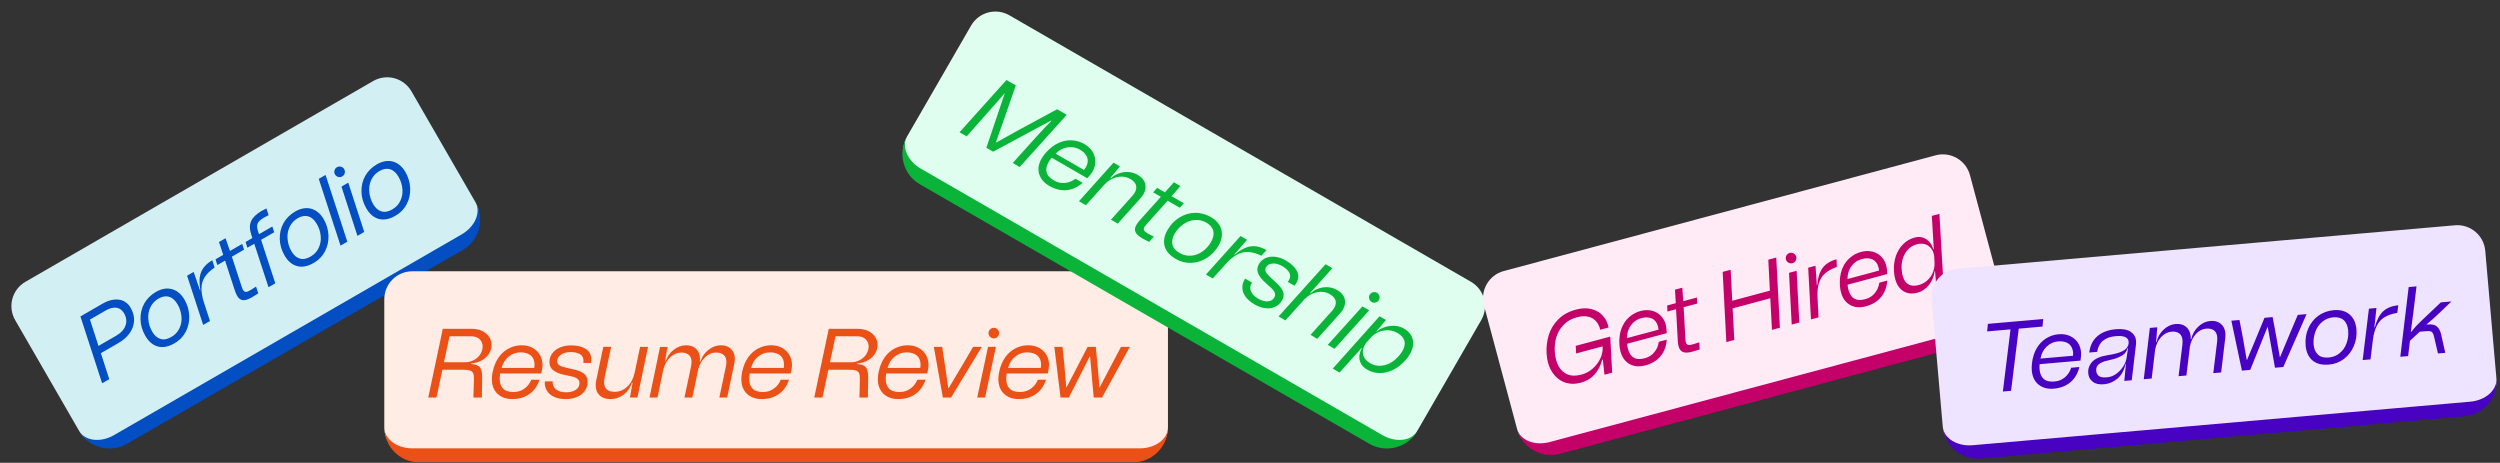 <svg width="1426" height="264" viewBox="0 0 1426 264" fill="none" xmlns="http://www.w3.org/2000/svg">
<rect x="0" y="0" width="1426" height="264" fill="#333333" stroke="none"/>
<mask id="path-1-outside-1_10246_12163" maskUnits="userSpaceOnUse" x="0.652" y="38.237" width="280.533" height="224.897" fill="black">
<rect fill="white" x="0.652" y="38.237" width="280.533" height="224.897"/>
<path d="M8.652 182.593C4.234 174.941 6.856 165.155 14.509 160.737L212.829 46.237C220.481 41.819 230.267 44.441 234.685 52.093L271.185 115.313C275.603 122.966 272.981 132.751 265.329 137.169L67.009 251.669C59.356 256.088 49.571 253.466 45.152 245.813L8.652 182.593Z"/>
</mask>
<path d="M8.652 182.593C4.234 174.941 6.856 165.155 14.509 160.737L212.829 46.237C220.481 41.819 230.267 44.441 234.685 52.093L271.185 115.313C275.603 122.966 272.981 132.751 265.329 137.169L67.009 251.669C59.356 256.088 49.571 253.466 45.152 245.813L8.652 182.593Z" fill="#D2F0F4"/>
<path d="M0.652 168.737L226.685 38.237L0.652 168.737ZM271.185 115.313C276.708 124.879 273.43 137.111 263.864 142.634L72.473 253.134C62.907 258.656 50.675 255.379 45.152 245.813C48.466 251.553 57.356 252.624 65.009 248.205L263.329 133.705C270.981 129.287 274.499 121.053 271.185 115.313ZM53.152 259.669L0.652 168.737L53.152 259.669ZM226.685 38.237L279.185 129.169L226.685 38.237Z" fill="#024EC2" mask="url(#path-1-outside-1_10246_12163)"/>
<path d="M67.833 170.928C70.718 171.332 72.968 172.878 74.536 175.594C75.992 178.116 76.594 180.614 76.466 183.08C76.317 185.623 75.452 187.933 73.879 190.135C72.305 192.337 70.083 194.201 67.367 195.769L57.522 201.453L62.325 216.269L58.252 218.621L45.878 180.5L58.342 173.304C61.785 171.316 64.949 170.524 67.833 170.928ZM66.258 191.495C68.974 189.927 70.764 187.988 71.581 185.707C72.397 183.425 72.157 181.106 70.757 178.681C69.721 176.886 68.279 175.844 66.478 175.526C64.657 175.284 62.604 175.758 60.373 177.046L51.304 182.282L56.17 197.319L66.258 191.495ZM90.088 197.654C87.181 196.875 84.803 194.885 82.899 191.587C81.135 188.532 80.218 185.375 80.148 182.118C80.078 178.861 80.752 175.885 82.268 173.134C83.812 170.432 86.011 168.193 88.921 166.513C92.17 164.637 95.252 164.151 98.159 164.93C101.045 165.785 103.423 167.775 105.243 170.927C106.923 173.837 107.812 176.945 107.931 180.174C108.077 183.452 107.403 186.428 105.963 189.199C104.524 191.97 102.422 194.153 99.609 195.777C96.166 197.765 92.995 198.432 90.088 197.654ZM102.336 187.284C103.341 185.217 103.734 182.985 103.515 180.59C103.296 178.195 102.605 175.878 101.317 173.647C99.973 171.319 98.355 169.86 96.463 169.272C94.599 168.731 92.537 169.081 90.355 170.341C88.221 171.573 86.694 173.295 85.717 175.411C84.74 177.527 84.375 179.807 84.622 182.251C84.821 184.723 85.588 187.06 86.848 189.242C88.08 191.376 89.642 192.738 91.534 193.327C93.426 193.916 95.459 193.518 97.69 192.23C99.824 190.998 101.359 189.4 102.336 187.284ZM114.268 165.523C113.513 161.303 113.657 157.857 114.749 155.157C115.821 152.534 117.944 150.274 121.096 148.454L122.4 152.616C119.893 154.322 118.018 156.115 116.825 157.968C115.583 159.849 114.981 161.942 114.922 164.304C114.863 166.666 115.306 169.45 116.348 172.598L119.764 183.106L115.884 185.346L106.722 157.27L110.457 155.114L114.074 165.635L114.268 165.523ZM132.257 146.407L138.004 163.976C138.187 164.517 138.39 164.981 138.586 165.321C139.034 166.096 139.585 166.49 140.238 166.501C140.891 166.512 141.722 166.161 142.886 165.489C143.711 165.013 144.75 164.348 146.052 163.467L147.312 167.331C145.962 168.24 144.777 168.988 143.759 169.576C141.625 170.808 139.877 171.365 138.564 171.218C137.202 171.099 136.121 170.235 135.225 168.683C134.805 167.956 134.398 167.027 134.032 165.945L128.378 148.647L123.964 151.195L122.915 147.921L127.328 145.373L124.906 138.042L128.64 135.886L131.159 143.161L138.143 139.129L139.193 142.403L132.257 146.407ZM146.931 127.524C146.519 128.603 146.553 130.006 147.102 131.629L147.722 133.599L155.336 129.203L156.386 132.476L148.917 136.788L157.029 161.591L153.149 163.831L145.037 139.028L141.109 141.296L140.059 138.023L143.939 135.783L143.319 133.813C142.285 130.789 142.28 128.205 143.257 126.089C144.234 123.973 146.226 122.047 149.136 120.367C149.669 120.059 150.619 119.576 151.956 118.868L153.217 122.731C151.831 123.467 150.881 123.95 150.493 124.174C148.553 125.294 147.343 126.446 146.931 127.524ZM169.512 151.798C166.605 151.019 164.227 149.029 162.323 145.731C160.559 142.676 159.642 139.52 159.572 136.262C159.502 133.005 160.177 130.029 161.692 127.279C163.236 124.577 165.435 122.337 168.345 120.657C171.594 118.781 174.676 118.295 177.583 119.074C180.469 119.93 182.847 121.919 184.667 125.072C186.347 127.982 187.236 131.089 187.355 134.319C187.501 137.597 186.827 140.573 185.387 143.344C183.948 146.114 181.846 148.298 179.033 149.922C175.59 151.91 172.419 152.577 169.512 151.798ZM181.76 141.429C182.765 139.361 183.158 137.13 182.939 134.734C182.72 132.339 182.029 130.022 180.741 127.791C179.397 125.463 177.779 124.005 175.887 123.416C174.023 122.876 171.961 123.225 169.779 124.485C167.645 125.717 166.118 127.44 165.141 129.556C164.164 131.671 163.799 133.951 164.046 136.395C164.245 138.867 165.012 141.205 166.272 143.387C167.504 145.521 169.066 146.882 170.958 147.471C172.85 148.06 174.883 147.662 177.114 146.374C179.248 145.142 180.783 143.545 181.76 141.429ZM194.241 140.107L181.819 102.015L185.699 99.775L198.121 137.867L194.241 140.107ZM192.931 100.902C192.117 100.725 191.511 100.234 191.091 99.507C190.671 98.779 190.549 98.009 190.803 97.216C191.008 96.451 191.47 95.796 192.198 95.376C192.925 94.956 193.724 94.883 194.489 95.088C195.254 95.293 195.908 95.755 196.328 96.483C196.748 97.21 196.822 98.009 196.617 98.774C196.44 99.587 195.949 100.194 195.222 100.614C194.494 101.034 193.724 101.155 192.931 100.902ZM203.882 134.541L194.768 106.436L198.648 104.196L207.761 132.301L203.882 134.541ZM216.115 124.892C213.208 124.113 210.83 122.123 208.926 118.825C207.162 115.77 206.245 112.614 206.175 109.356C206.105 106.099 206.78 103.123 208.295 100.372C209.839 97.671 212.038 95.431 214.948 93.751C218.197 91.875 221.279 91.389 224.186 92.168C227.072 93.023 229.45 95.013 231.27 98.165C232.95 101.075 233.839 104.183 233.958 107.413C234.104 110.69 233.43 113.666 231.99 116.437C230.551 119.208 228.449 121.392 225.636 123.016C222.193 125.004 219.022 125.671 216.115 124.892ZM228.363 114.522C229.368 112.455 229.761 110.224 229.542 107.828C229.323 105.433 228.632 103.116 227.344 100.885C226 98.557 224.382 97.099 222.49 96.51C220.626 95.969 218.564 96.319 216.382 97.579C214.248 98.811 212.721 100.533 211.744 102.649C210.767 104.765 210.402 107.045 210.649 109.489C210.848 111.961 211.615 114.298 212.875 116.481C214.107 118.615 215.669 119.976 217.561 120.565C219.453 121.154 221.486 120.756 223.717 119.468C225.851 118.236 227.386 116.638 228.363 114.522Z" fill="#024EC2"/>
<mask id="path-4-outside-2_10246_12163" maskUnits="userSpaceOnUse" x="219.199" y="154.737" width="447" height="109" fill="black">
<rect fill="white" x="219.199" y="154.737" width="447" height="109"/>
<path d="M219.199 170.737C219.199 161.9 226.363 154.737 235.199 154.737L650.199 154.737C659.036 154.737 666.199 161.9 666.199 170.737V243.737C666.199 252.573 659.036 259.737 650.199 259.737H235.199C226.363 259.737 219.199 252.573 219.199 243.737V170.737Z"/>
</mask>
<path d="M219.199 170.737C219.199 161.9 226.363 154.737 235.199 154.737L650.199 154.737C659.036 154.737 666.199 161.9 666.199 170.737V243.737C666.199 252.573 659.036 259.737 650.199 259.737H235.199C226.363 259.737 219.199 252.573 219.199 243.737V170.737Z" fill="#FFECE5"/>
<path d="M219.199 154.737L666.199 154.737L219.199 154.737ZM666.199 243.737C666.199 254.783 657.245 263.737 646.199 263.737H239.199C228.154 263.737 219.199 254.783 219.199 243.737C219.199 250.364 226.363 255.737 235.199 255.737L650.199 255.737C659.036 255.737 666.199 250.364 666.199 243.737ZM219.199 259.737V154.737V259.737ZM666.199 154.737V259.737V154.737Z" fill="#EB5017" mask="url(#path-4-outside-2_10246_12163)"/>
<path d="M279.056 201.537C278.16 203.105 276.816 204.393 275.08 205.401C273.288 206.465 271.216 207.081 268.752 207.305V207.641C271.216 207.809 272.84 208.425 273.736 209.545C274.632 210.665 275.024 212.513 275.024 214.977L274.856 226.737H270.04L270.32 216.265C270.32 214.809 270.208 213.689 269.872 212.905C269.536 212.177 268.976 211.673 268.136 211.337C267.24 211.057 266.008 210.889 264.328 210.889H252.344L248.984 226.737H244.28L252.568 187.537H268.752C271.216 187.537 273.344 187.985 275.136 188.825C276.872 189.721 278.16 190.841 279.056 192.241C279.952 193.641 280.4 195.153 280.4 196.721C280.4 198.401 279.952 200.025 279.056 201.537ZM265.112 206.633C267.128 206.633 268.92 206.185 270.488 205.289C272.056 204.393 273.232 203.273 274.072 201.873C274.856 200.529 275.304 199.129 275.304 197.673C275.304 195.993 274.688 194.593 273.568 193.473C272.392 192.353 270.712 191.793 268.528 191.793H256.432L253.24 206.633H265.112ZM303.856 198.457C305.648 199.465 307.048 200.809 308 202.489C308.952 204.169 309.456 206.073 309.456 208.145C309.456 208.929 309.344 209.881 309.176 210.889L308.728 213.017H285.32C285.096 214.249 285.04 215.201 285.04 215.985C285.04 218.449 285.656 220.353 286.944 221.641C288.232 222.985 290.248 223.601 292.936 223.601C295.288 223.601 297.36 222.985 299.152 221.641C300.944 220.353 302.232 218.673 303.072 216.601L307.776 216.601C306.544 220.185 304.64 222.873 301.952 224.777C299.264 226.681 295.96 227.633 292.152 227.633C288.68 227.633 285.88 226.625 283.752 224.609C281.624 222.593 280.56 219.793 280.56 216.209C280.56 215.089 280.672 213.745 281.008 212.177C281.68 208.873 282.856 206.073 284.48 203.777C286.104 201.537 288.064 199.801 290.304 198.681C292.544 197.561 294.952 196.945 297.528 196.945C299.936 196.945 302.064 197.449 303.856 198.457ZM290.248 203.329C288.232 204.897 286.832 207.081 286.104 209.881H304.752C304.864 209.209 304.92 208.593 304.92 208.033C304.92 205.737 304.192 204.001 302.792 202.769C301.336 201.593 299.376 200.977 296.912 200.977C294.448 200.977 292.264 201.761 290.248 203.329ZM316.146 226.401C314.242 225.561 312.842 224.385 311.946 222.817C310.994 221.305 310.602 219.569 310.77 217.553H315.25C315.138 219.457 315.754 220.969 317.154 222.089C318.554 223.209 320.458 223.769 322.922 223.769C325.162 223.769 327.01 223.321 328.41 222.369C329.81 221.417 330.538 220.129 330.538 218.561C330.538 217.553 330.146 216.769 329.474 216.153C328.802 215.537 327.57 215.033 325.834 214.641L321.858 213.801C319.114 213.241 317.042 212.345 315.586 211.225C314.13 210.105 313.402 208.537 313.402 206.465C313.402 204.729 313.906 203.161 314.914 201.705C315.922 200.249 317.322 199.129 319.226 198.289C321.13 197.449 323.314 197.001 325.778 197.001C329.194 197.001 331.994 197.673 334.122 199.017C336.25 200.361 337.314 202.433 337.314 205.233C337.314 205.793 337.258 206.409 337.146 207.025H332.722C332.778 206.521 332.834 206.129 332.834 205.905C332.834 204.113 332.162 202.825 330.874 202.041C329.53 201.257 327.794 200.809 325.61 200.809C323.258 200.809 321.41 201.313 319.954 202.321C318.498 203.329 317.826 204.561 317.826 206.017C317.826 207.081 318.274 207.865 319.17 208.425C320.066 208.985 321.41 209.433 323.314 209.825L327.514 210.777C330.202 211.393 332.162 212.233 333.394 213.353C334.57 214.473 335.186 215.929 335.186 217.777C335.186 219.737 334.626 221.473 333.618 222.929C332.554 224.441 331.098 225.617 329.194 226.401C327.29 227.241 325.162 227.633 322.698 227.633C320.178 227.633 317.994 227.241 316.146 226.401ZM365.111 197.841H369.647L363.599 226.737H359.343L360.799 218.337H360.463C359.511 221.137 357.943 223.433 355.703 225.113C353.463 226.793 350.943 227.633 348.255 227.633C345.567 227.633 343.495 226.961 342.039 225.505C340.527 224.105 339.799 222.201 339.799 219.737C339.799 218.729 339.855 217.833 340.079 217.049L344.111 197.841H348.591L344.839 215.593C344.615 216.601 344.559 217.441 344.559 218.001C344.559 219.793 345.063 221.193 346.071 222.089C347.079 223.041 348.591 223.489 350.607 223.489C353.295 223.489 355.647 222.537 357.775 220.577C359.847 218.617 361.247 215.985 361.975 212.737L365.111 197.841ZM417.03 199.073C418.43 200.473 419.158 202.321 419.158 204.673C419.158 205.569 419.046 206.521 418.822 207.529L414.79 226.737H410.31L414.062 208.985C414.23 207.977 414.342 207.137 414.342 206.465C414.342 204.729 413.838 203.385 412.83 202.489C411.822 201.593 410.422 201.089 408.518 201.089C406.166 201.089 404.094 201.985 402.302 203.665C400.454 205.401 399.11 207.697 398.326 210.497L394.91 226.737H390.43L394.182 208.985C394.35 207.977 394.462 207.137 394.462 206.465C394.462 204.729 393.958 203.385 392.95 202.489C391.942 201.593 390.542 201.089 388.638 201.089C386.342 201.089 384.27 201.985 382.422 203.665C380.574 205.345 379.23 207.641 378.446 210.441L375.03 226.737H370.494L376.486 197.897H380.742L379.342 206.241H379.622C380.518 203.441 382.086 201.201 384.27 199.521C386.398 197.841 388.75 196.945 391.326 196.945C393.79 196.945 395.75 197.673 397.15 199.073C398.55 200.473 399.278 202.377 399.278 204.729C399.278 205.065 399.222 205.569 399.166 206.241H399.502C400.398 203.441 401.966 201.201 404.15 199.521C406.278 197.841 408.63 196.945 411.206 196.945C413.67 196.945 415.574 197.673 417.03 199.073ZM446.153 198.457C447.945 199.465 449.345 200.809 450.297 202.489C451.249 204.169 451.753 206.073 451.753 208.145C451.753 208.929 451.641 209.881 451.473 210.889L451.025 213.017H427.617C427.393 214.249 427.337 215.201 427.337 215.985C427.337 218.449 427.953 220.353 429.241 221.641C430.529 222.985 432.545 223.601 435.233 223.601C437.585 223.601 439.657 222.985 441.449 221.641C443.241 220.353 444.529 218.673 445.369 216.601H450.073C448.841 220.185 446.937 222.873 444.249 224.777C441.561 226.681 438.257 227.633 434.449 227.633C430.977 227.633 428.177 226.625 426.049 224.609C423.921 222.593 422.857 219.793 422.857 216.209C422.857 215.089 422.969 213.745 423.305 212.177C423.977 208.873 425.153 206.073 426.777 203.777C428.401 201.537 430.361 199.801 432.601 198.681C434.841 197.561 437.249 196.945 439.825 196.945C442.233 196.945 444.361 197.449 446.153 198.457ZM432.545 203.329C430.529 204.897 429.129 207.081 428.401 209.881L447.049 209.881C447.161 209.209 447.217 208.593 447.217 208.033C447.217 205.737 446.489 204.001 445.089 202.769C443.633 201.593 441.673 200.977 439.209 200.977C436.745 200.977 434.561 201.761 432.545 203.329ZM499.228 201.537C498.332 203.105 496.988 204.393 495.252 205.401C493.46 206.465 491.388 207.081 488.924 207.305V207.641C491.388 207.809 493.012 208.425 493.908 209.545C494.804 210.665 495.196 212.513 495.196 214.977L495.028 226.737H490.212L490.492 216.265C490.492 214.809 490.38 213.689 490.044 212.905C489.708 212.177 489.148 211.673 488.308 211.337C487.412 211.057 486.18 210.889 484.5 210.889H472.516L469.156 226.737H464.452L472.74 187.537H488.924C491.388 187.537 493.516 187.985 495.308 188.825C497.044 189.721 498.332 190.841 499.228 192.241C500.124 193.641 500.572 195.153 500.572 196.721C500.572 198.401 500.124 200.025 499.228 201.537ZM485.284 206.633C487.3 206.633 489.092 206.185 490.66 205.289C492.228 204.393 493.404 203.273 494.244 201.873C495.028 200.529 495.476 199.129 495.476 197.673C495.476 195.993 494.86 194.593 493.74 193.473C492.564 192.353 490.884 191.793 488.7 191.793H476.604L473.412 206.633H485.284ZM524.028 198.457C525.82 199.465 527.22 200.809 528.172 202.489C529.124 204.169 529.628 206.073 529.628 208.145C529.628 208.929 529.516 209.881 529.348 210.889L528.9 213.017H505.492C505.268 214.249 505.212 215.201 505.212 215.985C505.212 218.449 505.828 220.353 507.116 221.641C508.404 222.985 510.42 223.601 513.108 223.601C515.46 223.601 517.532 222.985 519.324 221.641C521.116 220.353 522.404 218.673 523.244 216.601H527.948C526.716 220.185 524.812 222.873 522.124 224.777C519.436 226.681 516.132 227.633 512.324 227.633C508.852 227.633 506.052 226.625 503.924 224.609C501.796 222.593 500.732 219.793 500.732 216.209C500.732 215.089 500.844 213.745 501.18 212.177C501.852 208.873 503.028 206.073 504.652 203.777C506.276 201.537 508.236 199.801 510.476 198.681C512.716 197.561 515.124 196.945 517.7 196.945C520.108 196.945 522.236 197.449 524.028 198.457ZM510.42 203.329C508.404 204.897 507.004 207.081 506.276 209.881H524.924C525.036 209.209 525.092 208.593 525.092 208.033C525.092 205.737 524.364 204.001 522.964 202.769C521.508 201.593 519.548 200.977 517.084 200.977C514.62 200.977 512.436 201.761 510.42 203.329ZM537.808 226.737L532.656 197.841H537.416L538.984 208.145L539.488 211.505C540.048 215.593 540.552 218.897 540.888 221.361L541.112 221.417L542.848 218.505L549.008 208.145L555.056 197.841H560.04L542.512 226.737H537.808ZM564.751 192.129C564.135 191.569 563.855 190.841 563.855 190.001C563.855 189.161 564.135 188.433 564.751 187.873C565.311 187.313 566.039 186.977 566.879 186.977C567.719 186.977 568.447 187.313 569.007 187.873C569.567 188.433 569.903 189.161 569.903 190.001C569.903 190.841 569.567 191.569 569.007 192.129C568.447 192.745 567.719 193.025 566.879 193.025C566.039 193.025 565.311 192.745 564.751 192.129ZM557.415 226.737L563.575 197.841H568.055L561.895 226.737H557.415ZM592.77 198.457C594.562 199.465 595.962 200.809 596.914 202.489C597.866 204.169 598.37 206.073 598.37 208.145C598.37 208.929 598.258 209.881 598.09 210.889L597.642 213.017H574.234C574.01 214.249 573.954 215.201 573.954 215.985C573.954 218.449 574.57 220.353 575.858 221.641C577.146 222.985 579.162 223.601 581.85 223.601C584.202 223.601 586.274 222.985 588.066 221.641C589.858 220.353 591.146 218.673 591.986 216.601H596.69C595.458 220.185 593.554 222.873 590.866 224.777C588.178 226.681 584.874 227.633 581.066 227.633C577.594 227.633 574.794 226.625 572.666 224.609C570.538 222.593 569.474 219.793 569.474 216.209C569.474 215.089 569.586 213.745 569.922 212.177C570.594 208.873 571.77 206.073 573.394 203.777C575.018 201.537 576.978 199.801 579.218 198.681C581.458 197.561 583.866 196.945 586.442 196.945C588.85 196.945 590.978 197.449 592.77 198.457ZM579.162 203.329C577.146 204.897 575.746 207.081 575.018 209.881H593.666C593.778 209.209 593.834 208.593 593.834 208.033C593.834 205.737 593.106 204.001 591.706 202.769C590.25 201.593 588.29 200.977 585.826 200.977C583.362 200.977 581.178 201.761 579.162 203.329ZM604.926 226.737L601.398 197.841H606.046L607.11 208.145C607.502 212.289 607.838 216.489 608.174 220.801L608.398 220.857C609.63 218.393 611.03 215.761 612.542 212.961L615.062 208.089L620.382 197.841H625.03L626.038 208.089C626.262 210.273 626.542 213.969 626.99 219.177L627.102 220.801L627.326 220.857L633.99 208.145L639.422 197.841H644.462L628.614 226.737H623.854L621.782 203.385H621.558L609.686 226.737H604.926Z" fill="#EB5017"/>
<mask id="path-7-outside-3_10246_12163" maskUnits="userSpaceOnUse" x="507.41" y="0.737" width="345.485" height="262.397" fill="black">
<rect fill="white" x="507.41" y="0.737" width="345.485" height="262.397"/>
<path d="M553.91 14.593C558.328 6.941 568.114 4.319 575.767 8.737L839.038 160.737C846.691 165.155 849.313 174.941 844.895 182.593L808.395 245.813C803.976 253.466 794.191 256.088 786.538 251.67L523.267 99.669C515.614 95.251 512.992 85.466 517.41 77.813L553.91 14.593Z"/>
</mask>
<path d="M553.91 14.593C558.328 6.941 568.114 4.319 575.767 8.737L839.038 160.737C846.691 165.155 849.313 174.941 844.895 182.593L808.395 245.813C803.976 253.466 794.191 256.088 786.538 251.67L523.267 99.669C515.614 95.251 512.992 85.466 517.41 77.813L553.91 14.593Z" fill="#DFFEEF"/>
<path d="M561.91 0.737L852.895 168.737L561.91 0.737ZM808.395 245.813C802.872 255.379 790.64 258.656 781.074 253.134L524.731 105.134C515.165 99.611 511.887 87.379 517.41 77.813C514.096 83.553 517.614 91.787 525.267 96.205L788.538 248.205C796.191 252.624 805.081 251.553 808.395 245.813ZM509.41 91.669L561.91 0.737L509.41 91.669ZM852.895 168.737L800.395 259.67L852.895 168.737Z" fill="#0AB438" mask="url(#path-7-outside-3_10246_12163)"/>
<path d="M547.307 75.444L574.084 45.639L579.419 48.719L572.474 68.7L570.842 73.319C569.647 76.508 568.76 79.165 568.14 81.135L568.334 81.247C569.629 80.572 571.809 79.373 574.9 77.602L581.39 73.977L602.989 62.327L608.469 65.491L581.643 95.268L577.666 92.972L590.084 79.19C594.091 74.714 597.281 71.318 599.653 69.001L599.515 68.793C595.449 70.907 590.832 73.415 585.645 76.239L566.512 86.532L562.632 84.292L568.706 66.266L573.035 53.505L572.841 53.392C571.326 55.233 569.224 57.641 566.481 60.713L563.493 64.096L551.38 77.796L547.307 75.444ZM623.224 86.619C624.272 88.388 624.812 90.252 624.796 92.183C624.781 94.114 624.265 96.015 623.229 97.809C622.837 98.488 622.264 99.257 621.615 100.046L620.163 101.665L599.891 89.961C599.081 90.916 598.556 91.712 598.164 92.391C596.932 94.525 596.514 96.482 596.985 98.241C597.429 100.049 598.867 101.591 601.195 102.935C603.231 104.111 605.334 104.613 607.558 104.345C609.754 104.126 611.709 103.315 613.473 101.941L617.546 104.293C614.687 106.78 611.695 108.156 608.415 108.461C605.135 108.766 601.797 107.939 598.5 106.035C595.493 104.299 593.572 102.026 592.737 99.216C591.902 96.406 592.381 93.449 594.173 90.345C594.733 89.375 595.502 88.267 596.577 87.077C598.811 84.552 601.229 82.715 603.783 81.539C606.31 80.411 608.875 79.887 611.375 80.037C613.875 80.187 616.269 80.858 618.499 82.146C620.585 83.35 622.176 84.85 623.224 86.619ZM609.003 84.035C606.473 84.385 604.168 85.576 602.138 87.637L618.288 96.961C618.721 96.435 619.077 95.929 619.357 95.444C620.505 93.456 620.743 91.589 620.146 89.822C619.473 88.075 618.084 86.562 615.95 85.33C613.816 84.098 611.533 83.685 609.003 84.035ZM653.194 104.634C653.727 106.623 653.454 108.664 652.25 110.749C651.746 111.622 651.201 112.342 650.664 112.937L637.568 127.556L633.688 125.316L645.813 111.818C646.463 111.029 646.952 110.406 647.26 109.873C648.156 108.321 648.343 106.877 647.946 105.549C647.521 104.269 646.464 103.076 644.766 102.096C642.438 100.752 639.849 100.421 637.075 101.082C634.252 101.716 631.751 103.247 629.545 105.724L619.381 117.056L615.453 114.788L635.139 92.787L638.825 94.915L633.364 101.462L633.655 101.63C635.831 99.653 638.357 98.525 641.137 98.19C643.917 97.855 646.499 98.311 648.875 99.683C651.154 100.999 652.585 102.666 653.194 104.634ZM666.029 114.502L653.688 128.262C653.311 128.691 653.01 129.1 652.814 129.439C652.366 130.215 652.301 130.889 652.617 131.46C652.934 132.031 653.654 132.576 654.818 133.248C655.643 133.724 656.738 134.291 658.152 134.978L655.436 138.002C653.974 137.287 652.733 136.635 651.715 136.047C649.581 134.815 648.225 133.58 647.696 132.369C647.118 131.13 647.325 129.762 648.221 128.21C648.641 127.483 649.242 126.666 649.996 125.808L662.15 112.262L657.736 109.714L660.047 107.168L664.46 109.716L669.598 103.953L673.332 106.109L668.291 111.928L675.275 115.96L672.964 118.506L666.029 114.502ZM664.311 140.41C663.532 137.503 664.067 134.449 665.971 131.151C667.735 128.096 670.01 125.723 672.796 124.034C675.582 122.345 678.496 121.441 681.636 121.378C684.748 121.364 687.787 122.149 690.697 123.829C693.946 125.705 695.908 128.131 696.687 131.038C697.389 133.965 696.854 137.019 695.034 140.171C693.354 143.081 691.108 145.405 688.37 147.122C685.605 148.888 682.69 149.792 679.571 149.931C676.451 150.07 673.51 149.342 670.697 147.718C667.253 145.73 665.09 143.317 664.311 140.41ZM679.415 145.832C681.708 145.669 683.837 144.893 685.802 143.506C687.767 142.119 689.428 140.362 690.716 138.131C692.06 135.803 692.514 133.673 692.078 131.74C691.614 129.855 690.281 128.245 688.099 126.985C685.965 125.753 683.709 125.291 681.388 125.503C679.067 125.715 676.911 126.539 674.918 127.975C672.876 129.383 671.236 131.216 669.976 133.399C668.744 135.532 668.346 137.566 668.782 139.499C669.217 141.432 670.579 142.994 672.81 144.282C674.944 145.514 677.095 146.044 679.415 145.832ZM704.227 145.285C707.504 142.521 710.561 140.923 713.445 140.519C716.253 140.136 719.271 140.844 722.424 142.664L719.471 145.874C716.74 144.556 714.25 143.829 712.049 143.722C709.799 143.587 707.685 144.113 705.61 145.242C703.535 146.372 701.346 148.148 699.14 150.625L691.747 158.837L687.868 156.597L707.602 134.624L711.336 136.78L704.033 145.173L704.227 145.285ZM710.496 169.273C709.267 167.593 708.642 165.875 708.65 164.069C708.582 162.284 709.11 160.584 710.264 158.922L714.144 161.162C713.095 162.755 712.872 164.373 713.525 166.043C714.177 167.712 715.546 169.149 717.68 170.381C719.62 171.501 721.444 172.037 723.133 171.913C724.821 171.789 726.096 171.037 726.88 169.679C727.384 168.806 727.436 167.931 727.162 167.062C726.888 166.192 726.073 165.14 724.766 163.932L721.742 161.217C719.646 159.36 718.3 157.548 717.599 155.85C716.898 154.152 717.051 152.43 718.087 150.636C718.955 149.132 720.176 148.026 721.777 147.269C723.378 146.513 725.15 146.243 727.219 146.467C729.288 146.692 731.403 147.396 733.537 148.628C736.496 150.336 738.584 152.318 739.755 154.546C740.926 156.774 740.812 159.1 739.412 161.525C739.132 162.01 738.775 162.515 738.37 162.993L734.539 160.781C734.839 160.372 735.084 160.061 735.196 159.867C736.092 158.315 736.154 156.863 735.43 155.54C734.659 154.19 733.379 152.934 731.488 151.842C729.451 150.666 727.598 150.178 725.833 150.323C724.069 150.468 722.871 151.199 722.143 152.46C721.611 153.381 721.607 154.284 722.103 155.217C722.598 156.15 723.538 157.21 724.991 158.502L728.153 161.426C730.173 163.304 731.45 165.011 731.957 166.597C732.415 168.155 732.221 169.724 731.297 171.324C730.317 173.022 728.964 174.245 727.363 175.002C725.685 175.779 723.836 176.07 721.796 175.797C719.727 175.572 717.688 174.848 715.554 173.616C713.371 172.356 711.676 170.924 710.496 169.273ZM767.001 170.341C767.534 172.33 767.261 174.37 766.057 176.456C765.553 177.329 765.008 178.049 764.47 178.644L751.375 193.262L747.495 191.022L759.62 177.525C760.27 176.736 760.759 176.113 761.067 175.579C761.963 174.027 762.15 172.583 761.753 171.255C761.328 169.975 760.27 168.783 758.573 167.803C756.342 166.515 753.954 166.17 751.34 166.666C748.726 167.161 746.289 168.47 744.154 170.6L733.188 182.762L729.308 180.522L756.086 150.718L760.014 152.986L747.219 167.196L747.461 167.336C749.637 165.359 752.164 164.232 754.944 163.897C757.724 163.562 760.305 164.018 762.682 165.39C764.961 166.706 766.392 168.372 767.001 170.341ZM781.004 170.407C780.751 169.614 780.872 168.844 781.292 168.116C781.712 167.389 782.319 166.898 783.132 166.721C783.897 166.516 784.696 166.589 785.423 167.009C786.151 167.429 786.613 168.084 786.818 168.849C787.023 169.614 786.95 170.413 786.53 171.14C786.11 171.868 785.455 172.33 784.69 172.535C783.897 172.789 783.127 172.667 782.399 172.247C781.672 171.827 781.181 171.221 781.004 170.407ZM757.347 196.71L777.13 174.766L781.01 177.006L761.227 198.95L757.347 196.71ZM805.856 193.679C806.428 196.272 805.908 199.076 804.228 201.986C803.5 203.247 802.627 204.424 801.552 205.614C799.43 207.945 797.164 209.741 794.658 210.945C792.124 212.198 789.579 212.798 786.995 212.793C784.412 212.789 782.018 212.118 779.787 210.83C777.508 209.514 776.085 207.723 775.567 205.484C775.049 203.245 775.518 200.865 776.918 198.44L776.773 198.356L764.082 212.497L760.202 210.257L786.883 180.397L790.568 182.525L785.059 189.043L785.205 189.127C787.574 187.262 790.198 186.191 793.075 185.912C795.903 185.605 798.485 186.061 800.764 187.377C803.577 189.001 805.256 191.134 805.856 193.679ZM799.943 200.223C801.175 198.089 801.517 196.153 801.094 194.421C800.595 192.71 799.282 191.177 797.148 189.945C794.772 188.573 792.19 188.116 789.507 188.507C786.824 188.898 784.499 190.013 782.609 191.832L779.195 195.616C779.007 195.83 778.811 196.17 778.559 196.606C777.439 198.546 777.097 200.483 777.581 202.444C778.065 204.405 779.378 205.938 781.512 207.17C784.034 208.626 786.721 209.014 789.724 208.291C792.652 207.588 795.285 205.94 797.623 203.346C798.594 202.225 799.383 201.193 799.943 200.223Z" fill="#0AB438"/>
<mask id="path-10-outside-4_10246_12163" maskUnits="userSpaceOnUse" x="842.312" y="84.456" width="305.432" height="179.567" fill="black">
<rect fill="white" x="842.312" y="84.456" width="305.432" height="179.567"/>
<path d="M846.454 174.192C844.167 165.656 849.232 156.883 857.767 154.596L1104.08 88.597C1112.61 86.31 1121.39 91.375 1123.67 99.911L1142.57 170.423C1144.86 178.959 1139.79 187.732 1131.25 190.019L884.943 256.018C876.408 258.305 867.634 253.24 865.347 244.704L846.454 174.192Z"/>
</mask>
<path d="M846.454 174.192C844.167 165.656 849.232 156.883 857.767 154.596L1104.08 88.597C1112.61 86.31 1121.39 91.375 1123.67 99.911L1142.57 170.423C1144.86 178.959 1139.79 187.732 1131.25 190.019L884.943 256.018C876.408 258.305 867.634 253.24 865.347 244.704L846.454 174.192Z" fill="#FFEBF6"/>
<path d="M842.312 158.737L1119.53 84.456L842.312 158.737ZM1142.57 170.423C1145.43 181.092 1139.1 192.059 1128.43 194.918L889.842 258.846C879.173 261.705 868.206 255.374 865.347 244.704C867.063 251.106 875.373 254.441 883.908 252.154L1130.22 186.155C1138.75 183.868 1144.28 176.825 1142.57 170.423ZM869.489 260.159L842.312 158.737L869.489 260.159ZM1119.53 84.456L1146.71 185.878L1119.53 84.456Z" fill="#C30169" mask="url(#path-10-outside-4_10246_12163)"/>
<path d="M913.894 205.168C913 208.539 911.554 211.361 909.5 213.651C907.447 215.94 904.837 217.451 901.591 218.321C898.67 219.104 895.954 219.136 893.443 218.417C890.877 217.713 888.707 216.323 886.88 214.262C885.066 212.255 883.761 209.764 882.949 206.735C882.587 205.383 882.315 203.716 882.186 201.722C881.962 198.071 882.35 194.547 883.407 191.133C884.424 187.788 886.235 184.81 888.786 182.213C891.336 179.616 894.714 177.726 898.933 176.595C902.071 175.754 904.881 175.639 907.471 176.22C910.008 176.816 912.105 177.936 913.763 179.579C915.421 181.221 916.581 183.172 917.175 185.389C917.349 186.038 917.411 186.486 917.498 186.81L912.738 188.086C912.132 185.175 910.683 183.013 908.39 181.598C906.058 180.251 903.093 180.003 899.415 180.988C896.277 181.829 893.722 183.325 891.827 185.34C889.878 187.37 888.531 189.702 887.734 192.351C886.936 194.999 886.683 197.734 886.838 200.475C886.934 202.131 887.177 203.689 887.583 205.204C888.511 208.665 890.169 211.178 892.628 212.78C895.101 214.436 898.297 214.681 902.3 213.609C904.572 213 906.645 211.865 908.518 210.203C910.392 208.542 911.8 206.657 912.797 204.535C913.794 202.413 914.221 200.327 914.16 198.372L914.12 197.571L899.028 201.615L898.792 197.272L918.482 191.996L919.588 212.571L915.207 213.745L914.233 205.136L913.894 205.168ZM942.223 177.228C944.215 177.738 945.915 178.674 947.27 180.05C948.624 181.427 949.604 183.135 950.14 185.137C950.343 185.894 950.481 186.843 950.58 187.86L950.698 190.031L928.087 196.09C928.19 197.338 928.382 198.272 928.585 199.029C929.223 201.409 930.31 203.089 931.888 204C933.48 204.964 935.587 205.038 938.183 204.342C940.455 203.733 942.297 202.602 943.68 200.84C945.078 199.132 945.887 197.176 946.162 194.957L950.706 193.74C950.443 197.52 949.3 200.609 947.196 203.144C945.093 205.679 942.148 207.454 938.469 208.439C935.116 209.338 932.15 209.089 929.573 207.693C926.996 206.296 925.243 203.867 924.316 200.405C924.026 199.323 923.786 197.996 923.705 196.394C923.499 193.029 923.91 190.02 924.884 187.382C925.873 184.798 927.317 182.614 929.191 180.952C931.065 179.291 933.231 178.072 935.719 177.406C938.045 176.782 940.231 176.719 942.223 177.228ZM930.34 185.456C928.798 187.493 928.011 189.965 928.033 192.858L946.045 188.031C945.98 187.353 945.874 186.744 945.729 186.203C945.135 183.985 943.983 182.496 942.311 181.669C940.601 180.91 938.548 180.822 936.168 181.46C933.788 182.097 931.881 183.42 930.34 185.456ZM960.354 175.211L961.358 193.668C961.394 194.238 961.471 194.739 961.572 195.118C961.804 195.984 962.234 196.506 962.862 196.686C963.49 196.865 964.384 196.742 965.682 196.394C966.602 196.147 967.777 195.774 969.263 195.26L969.481 199.318C967.941 199.847 966.603 200.263 965.467 200.568C963.087 201.205 961.255 201.29 960.024 200.809C958.739 200.341 957.919 199.228 957.456 197.497C957.238 196.685 957.085 195.683 957.012 194.543L956.027 176.37L951.105 177.689L950.938 174.255L955.861 172.937L955.418 165.228L959.584 164.112L960.134 171.791L967.923 169.704L968.089 173.138L960.354 175.211ZM1009.54 165.799L1008.63 148.128L1013.18 146.911L1015.26 186.935L1010.72 188.152L1009.78 170.142L988.305 175.896L989.246 193.906L984.703 195.124L982.617 155.1L987.16 153.882L988.069 171.553L1009.54 165.799ZM1020.12 149.805C1019.38 149.423 1018.92 148.792 1018.7 147.981C1018.49 147.17 1018.57 146.394 1019.02 145.694C1019.41 145.008 1020.03 144.495 1020.84 144.277C1021.65 144.06 1022.44 144.196 1023.13 144.592C1023.82 144.988 1024.33 145.604 1024.55 146.416C1024.76 147.227 1024.63 148.017 1024.23 148.703C1023.85 149.443 1023.22 149.902 1022.41 150.119C1021.6 150.337 1020.82 150.255 1020.12 149.805ZM1021.99 185.132L1020.46 155.626L1024.79 154.467L1026.32 183.973L1021.99 185.132ZM1036.55 162.622C1036.91 158.35 1037.94 155.059 1039.7 152.734C1041.41 150.478 1044.04 148.844 1047.56 147.902L1047.74 152.259C1044.88 153.258 1042.6 154.505 1040.97 155.986C1039.29 157.482 1038.16 159.348 1037.49 161.614C1036.83 163.88 1036.53 166.684 1036.73 169.995L1037.3 181.029L1032.98 182.188L1031.39 152.697L1035.56 151.581L1036.33 162.68L1036.55 162.622ZM1068 143.527C1069.99 144.037 1071.69 144.973 1073.04 146.349C1074.4 147.726 1075.38 149.434 1075.91 151.436C1076.12 152.193 1076.26 153.142 1076.35 154.159L1076.47 156.33L1053.86 162.389C1053.96 163.637 1054.16 164.571 1054.36 165.328C1055 167.708 1056.08 169.388 1057.66 170.298C1059.25 171.263 1061.36 171.337 1063.96 170.641C1066.23 170.032 1068.07 168.901 1069.45 167.139C1070.85 165.431 1071.66 163.475 1071.94 161.256L1076.48 160.038C1076.22 163.819 1075.07 166.908 1072.97 169.443C1070.87 171.978 1067.92 173.753 1064.24 174.738C1060.89 175.637 1057.92 175.388 1055.35 173.991C1052.77 172.595 1051.02 170.166 1050.09 166.704C1049.8 165.622 1049.56 164.295 1049.48 162.693C1049.27 159.328 1049.68 156.319 1050.66 153.681C1051.65 151.097 1053.09 148.913 1054.97 147.251C1056.84 145.59 1059.01 144.371 1061.49 143.705C1063.82 143.081 1066.01 143.017 1068 143.527ZM1056.11 151.755C1054.57 153.792 1053.79 156.264 1053.81 159.157L1071.82 154.33C1071.75 153.652 1071.65 153.043 1071.5 152.502C1070.91 150.284 1069.76 148.795 1068.09 147.968C1066.37 147.209 1064.32 147.121 1061.94 147.759C1059.56 148.396 1057.66 149.719 1056.11 151.755ZM1101.92 123.133L1106.24 121.974L1108.55 161.94L1104.44 163.041L1103.75 154.644L1103.54 154.702C1103.12 157.711 1102.04 160.378 1100.26 162.595C1098.42 164.827 1096.26 166.276 1093.77 166.943C1090.63 167.783 1087.95 167.516 1085.71 166.086C1083.44 164.726 1081.88 162.361 1080.99 159.061C1080.63 157.709 1080.4 156.205 1080.32 154.604C1080.13 151.523 1080.52 148.637 1081.42 145.959C1082.34 143.336 1083.72 141.112 1085.55 139.288C1087.38 137.464 1089.53 136.192 1092.02 135.525C1094.51 134.858 1096.74 135.188 1098.69 136.405C1100.65 137.676 1101.99 139.636 1102.81 142.258L1103.03 142.2L1101.92 123.133ZM1099.41 159.865C1100.8 158.565 1101.85 157.067 1102.54 155.317C1103.23 153.566 1103.55 151.741 1103.47 149.908L1103.29 146.42C1103.25 145.85 1103.16 145.295 1103 144.7C1102.42 142.536 1101.25 140.994 1099.52 139.95C1097.8 138.906 1095.77 138.695 1093.39 139.333C1090.57 140.087 1088.36 141.781 1086.79 144.348C1085.18 146.983 1084.48 150.01 1084.7 153.43C1084.77 154.977 1084.99 156.25 1085.27 157.278C1085.91 159.658 1086.99 161.338 1088.56 162.194C1090.08 163.12 1092.08 163.222 1094.51 162.57C1096.35 162.077 1098.02 161.166 1099.41 159.865Z" fill="#C30169"/>
<mask id="path-13-outside-5_10246_12163" maskUnits="userSpaceOnUse" x="1100.4" y="127.108" width="325.294" height="136.214" fill="black">
<rect fill="white" x="1100.4" y="127.108" width="325.294" height="136.214"/>
<path d="M1101.8 170.676C1101.03 161.873 1107.54 154.112 1116.34 153.342L1400.26 128.503C1409.06 127.733 1416.82 134.245 1417.59 143.048L1423.95 215.77C1424.72 224.573 1418.21 232.333 1409.41 233.103L1125.49 257.943C1116.69 258.713 1108.93 252.201 1108.16 243.398L1101.8 170.676Z"/>
</mask>
<path d="M1101.8 170.676C1101.03 161.873 1107.54 154.112 1116.34 153.342L1400.26 128.503C1409.06 127.733 1416.82 134.245 1417.59 143.048L1423.95 215.77C1424.72 224.573 1418.21 232.333 1409.41 233.103L1125.49 257.943C1116.69 258.713 1108.93 252.201 1108.16 243.398L1101.8 170.676Z" fill="#EEE4FF"/>
<path d="M1100.4 154.737L1416.2 127.108L1100.4 154.737ZM1423.95 215.77C1424.92 226.773 1416.78 236.474 1405.77 237.437L1129.83 261.579C1118.82 262.542 1109.12 254.402 1108.16 243.398C1108.74 250 1116.34 254.728 1125.14 253.958L1409.06 229.119C1417.86 228.348 1424.53 222.372 1423.95 215.77ZM1109.55 259.337L1100.4 154.737L1109.55 259.337ZM1416.2 127.108L1425.35 231.709L1416.2 127.108Z" fill="#4802C2" mask="url(#path-13-outside-5_10246_12163)"/>
<path d="M1165.45 181.971L1165.04 186.279L1151.49 187.465L1147.11 222.925L1142.43 223.335L1146.8 187.875L1133.47 189.042L1133.88 184.733L1165.45 181.971ZM1180.59 191.608C1182.46 192.456 1183.98 193.673 1185.07 195.264C1186.17 196.854 1186.83 198.707 1187.01 200.771C1187.08 201.552 1187.05 202.511 1186.97 203.529L1186.71 205.688L1163.39 207.728C1163.28 208.975 1163.31 209.929 1163.37 210.71C1163.59 213.164 1164.37 215.007 1165.76 216.178C1167.16 217.405 1169.23 217.843 1171.9 217.608C1174.25 217.403 1176.26 216.609 1177.93 215.114C1179.6 213.675 1180.74 211.889 1181.39 209.752L1186.08 209.342C1185.16 213.019 1183.5 215.863 1180.99 217.994C1178.48 220.125 1175.27 221.362 1171.47 221.693C1168.02 221.996 1165.14 221.236 1162.84 219.413C1160.55 217.59 1159.24 214.894 1158.93 211.323C1158.83 210.207 1158.83 208.859 1159.03 207.267C1159.41 203.917 1160.33 201.026 1161.75 198.597C1163.18 196.224 1164.98 194.324 1167.11 193.013C1169.24 191.702 1171.59 190.878 1174.16 190.654C1176.55 190.444 1178.72 190.76 1180.59 191.608ZM1167.46 197.648C1165.59 199.386 1164.38 201.683 1163.9 204.536L1182.48 202.911C1182.53 202.232 1182.53 201.613 1182.49 201.055C1182.29 198.768 1181.41 197.102 1179.91 195.997C1178.35 194.952 1176.35 194.509 1173.89 194.724C1171.44 194.939 1169.33 195.91 1167.46 197.648ZM1193.43 206.337C1195.18 204.498 1198.1 203.23 1202.21 202.59C1205.93 202.04 1208.78 201.284 1210.77 200.267C1212.77 199.249 1213.88 197.803 1214.16 195.923C1214.18 195.472 1214.21 195.188 1214.19 194.965C1213.96 192.399 1211.51 191.321 1206.82 191.731C1203.7 192.004 1201.3 192.888 1199.57 194.332C1197.79 195.781 1196.68 197.902 1196.2 200.699L1191.73 201.089C1192.17 197.116 1193.76 193.998 1196.37 191.746C1198.98 189.493 1202.46 188.177 1206.87 187.791C1210.55 187.469 1213.35 187.955 1215.26 189.194C1217.17 190.488 1218.22 192.195 1218.41 194.427C1218.46 194.984 1218.46 195.603 1218.4 196.226L1215.94 216.904L1211.7 217.275L1212.65 207.579L1212.42 207.543C1211.57 211.271 1210.02 214.105 1207.76 215.989C1205.46 217.877 1202.91 218.943 1200.12 219.187C1197.33 219.431 1195.21 218.943 1193.69 217.726C1192.13 216.514 1191.32 214.954 1191.15 213.002C1190.92 210.436 1191.68 208.233 1193.43 206.337ZM1197.23 214.493C1198.14 215.201 1199.68 215.404 1201.91 215.208C1203.69 215.052 1205.44 214.45 1207.02 213.299C1208.61 212.149 1209.95 210.794 1211.04 209.125C1212.08 207.516 1212.73 205.886 1212.98 204.29L1213.83 198.594L1213.55 198.562C1213.2 199.773 1212.67 200.775 1211.96 201.569C1211.24 202.362 1210.06 203.083 1208.5 203.783C1206.93 204.482 1204.73 205.124 1201.97 205.702C1199.88 206.167 1198.31 206.866 1197.15 207.755C1196 208.699 1195.54 209.919 1195.68 211.481C1195.8 212.82 1196.27 213.79 1197.23 214.493ZM1266.75 184.689C1268.26 185.962 1269.15 187.739 1269.36 190.082C1269.43 190.975 1269.4 191.933 1269.27 192.957L1266.93 212.443L1262.46 212.833L1264.65 194.822C1264.73 193.803 1264.77 192.957 1264.71 192.287C1264.56 190.558 1263.94 189.263 1262.86 188.458C1261.78 187.653 1260.34 187.273 1258.44 187.439C1256.1 187.644 1254.11 188.717 1252.48 190.547C1250.79 192.438 1249.65 194.842 1249.11 197.7L1247.12 214.176L1242.66 214.566L1244.85 196.555C1244.93 195.536 1244.97 194.689 1244.91 194.02C1244.76 192.29 1244.14 190.995 1243.06 190.191C1241.97 189.386 1240.54 189.006 1238.64 189.172C1236.35 189.372 1234.37 190.445 1232.67 192.28C1230.98 194.115 1229.84 196.519 1229.3 199.377L1227.32 215.908L1222.8 216.304L1226.26 187.051L1230.49 186.68L1229.83 195.114L1230.11 195.09C1230.75 192.223 1232.12 189.854 1234.15 187.991C1236.12 186.131 1238.39 185.034 1240.96 184.809C1243.41 184.595 1245.43 185.149 1246.94 186.422C1248.46 187.694 1249.35 189.528 1249.56 191.871C1249.59 192.205 1249.57 192.712 1249.58 193.387L1249.91 193.357C1250.56 190.49 1251.93 188.122 1253.96 186.258C1255.93 184.399 1258.19 183.301 1260.76 183.077C1263.21 182.862 1265.17 183.421 1266.75 184.689ZM1278.79 211.405L1272.76 182.926L1277.39 182.521L1279.35 192.693C1280.1 196.787 1280.8 200.942 1281.51 205.208L1281.74 205.245C1282.75 202.683 1283.92 199.939 1285.18 197.018L1287.26 191.945L1291.67 181.272L1296.3 180.867L1298.2 190.988C1298.61 193.144 1299.21 196.802 1300.11 201.951L1300.37 203.559L1300.59 203.595L1306.12 190.351L1310.64 179.612L1315.66 179.173L1302.39 209.34L1297.65 209.755L1293.55 186.673L1293.32 186.692L1283.53 210.99L1278.79 211.405ZM1319.08 205.631C1316.78 203.697 1315.47 200.889 1315.13 197.095C1314.83 193.581 1315.33 190.332 1316.64 187.351C1317.95 184.369 1319.82 181.957 1322.36 180.105C1324.9 178.308 1327.84 177.208 1331.19 176.915C1334.93 176.588 1337.92 177.45 1340.23 179.384C1342.48 181.38 1343.8 184.188 1344.11 187.814C1344.41 191.161 1343.9 194.354 1342.64 197.33C1341.39 200.363 1339.52 202.775 1337.05 204.678C1334.57 206.581 1331.74 207.672 1328.51 207.955C1324.55 208.301 1321.39 207.566 1319.08 205.631ZM1334.57 201.41C1336.35 199.961 1337.65 198.104 1338.46 195.841C1339.28 193.577 1339.63 191.185 1339.41 188.619C1339.17 185.942 1338.32 183.936 1336.86 182.603C1335.4 181.325 1333.38 180.771 1330.87 180.99C1328.41 181.205 1326.3 182.121 1324.52 183.625C1322.74 185.13 1321.45 187.042 1320.64 189.362C1319.78 191.686 1319.48 194.129 1319.7 196.639C1319.92 199.094 1320.76 200.988 1322.22 202.321C1323.69 203.654 1325.7 204.153 1328.27 203.928C1330.72 203.714 1332.79 202.915 1334.57 201.41ZM1354.58 186.73C1355.68 182.586 1357.26 179.524 1359.4 177.539C1361.48 175.614 1364.35 174.463 1367.98 174.146L1367.4 178.469C1364.41 178.955 1361.95 179.789 1360.09 180.964C1358.17 182.144 1356.74 183.786 1355.69 185.902C1354.63 188.018 1353.86 190.728 1353.47 194.022L1352.13 204.989L1347.66 205.379L1351.23 176.061L1355.52 175.685L1354.35 186.749L1354.58 186.73ZM1369.13 203.501L1373.91 163.733L1378.38 163.343L1376.71 177.092C1375.97 182.778 1375.49 186.868 1375.14 189.26L1375.37 189.352C1376.38 188.027 1377.39 186.814 1378.32 185.833C1379.25 184.853 1380.39 183.741 1381.79 182.382L1392.27 172.47L1398.3 171.943L1391.97 178.006C1389.17 180.724 1386.56 183.032 1384.15 184.986L1384.22 185.148L1385.06 185.075C1387.23 184.885 1388.9 185.301 1389.99 186.217C1391.09 187.19 1391.88 188.581 1392.32 190.342L1394.79 201.256L1390.61 201.622L1388.44 192.256C1388.17 191.155 1387.88 190.393 1387.62 189.911C1387.29 189.433 1386.87 189.132 1386.3 188.958C1385.72 188.839 1384.82 188.806 1383.65 188.908L1380.19 189.211L1374.63 194.419L1373.59 203.111L1369.13 203.501Z" fill="#4802C2"/>
</svg>
